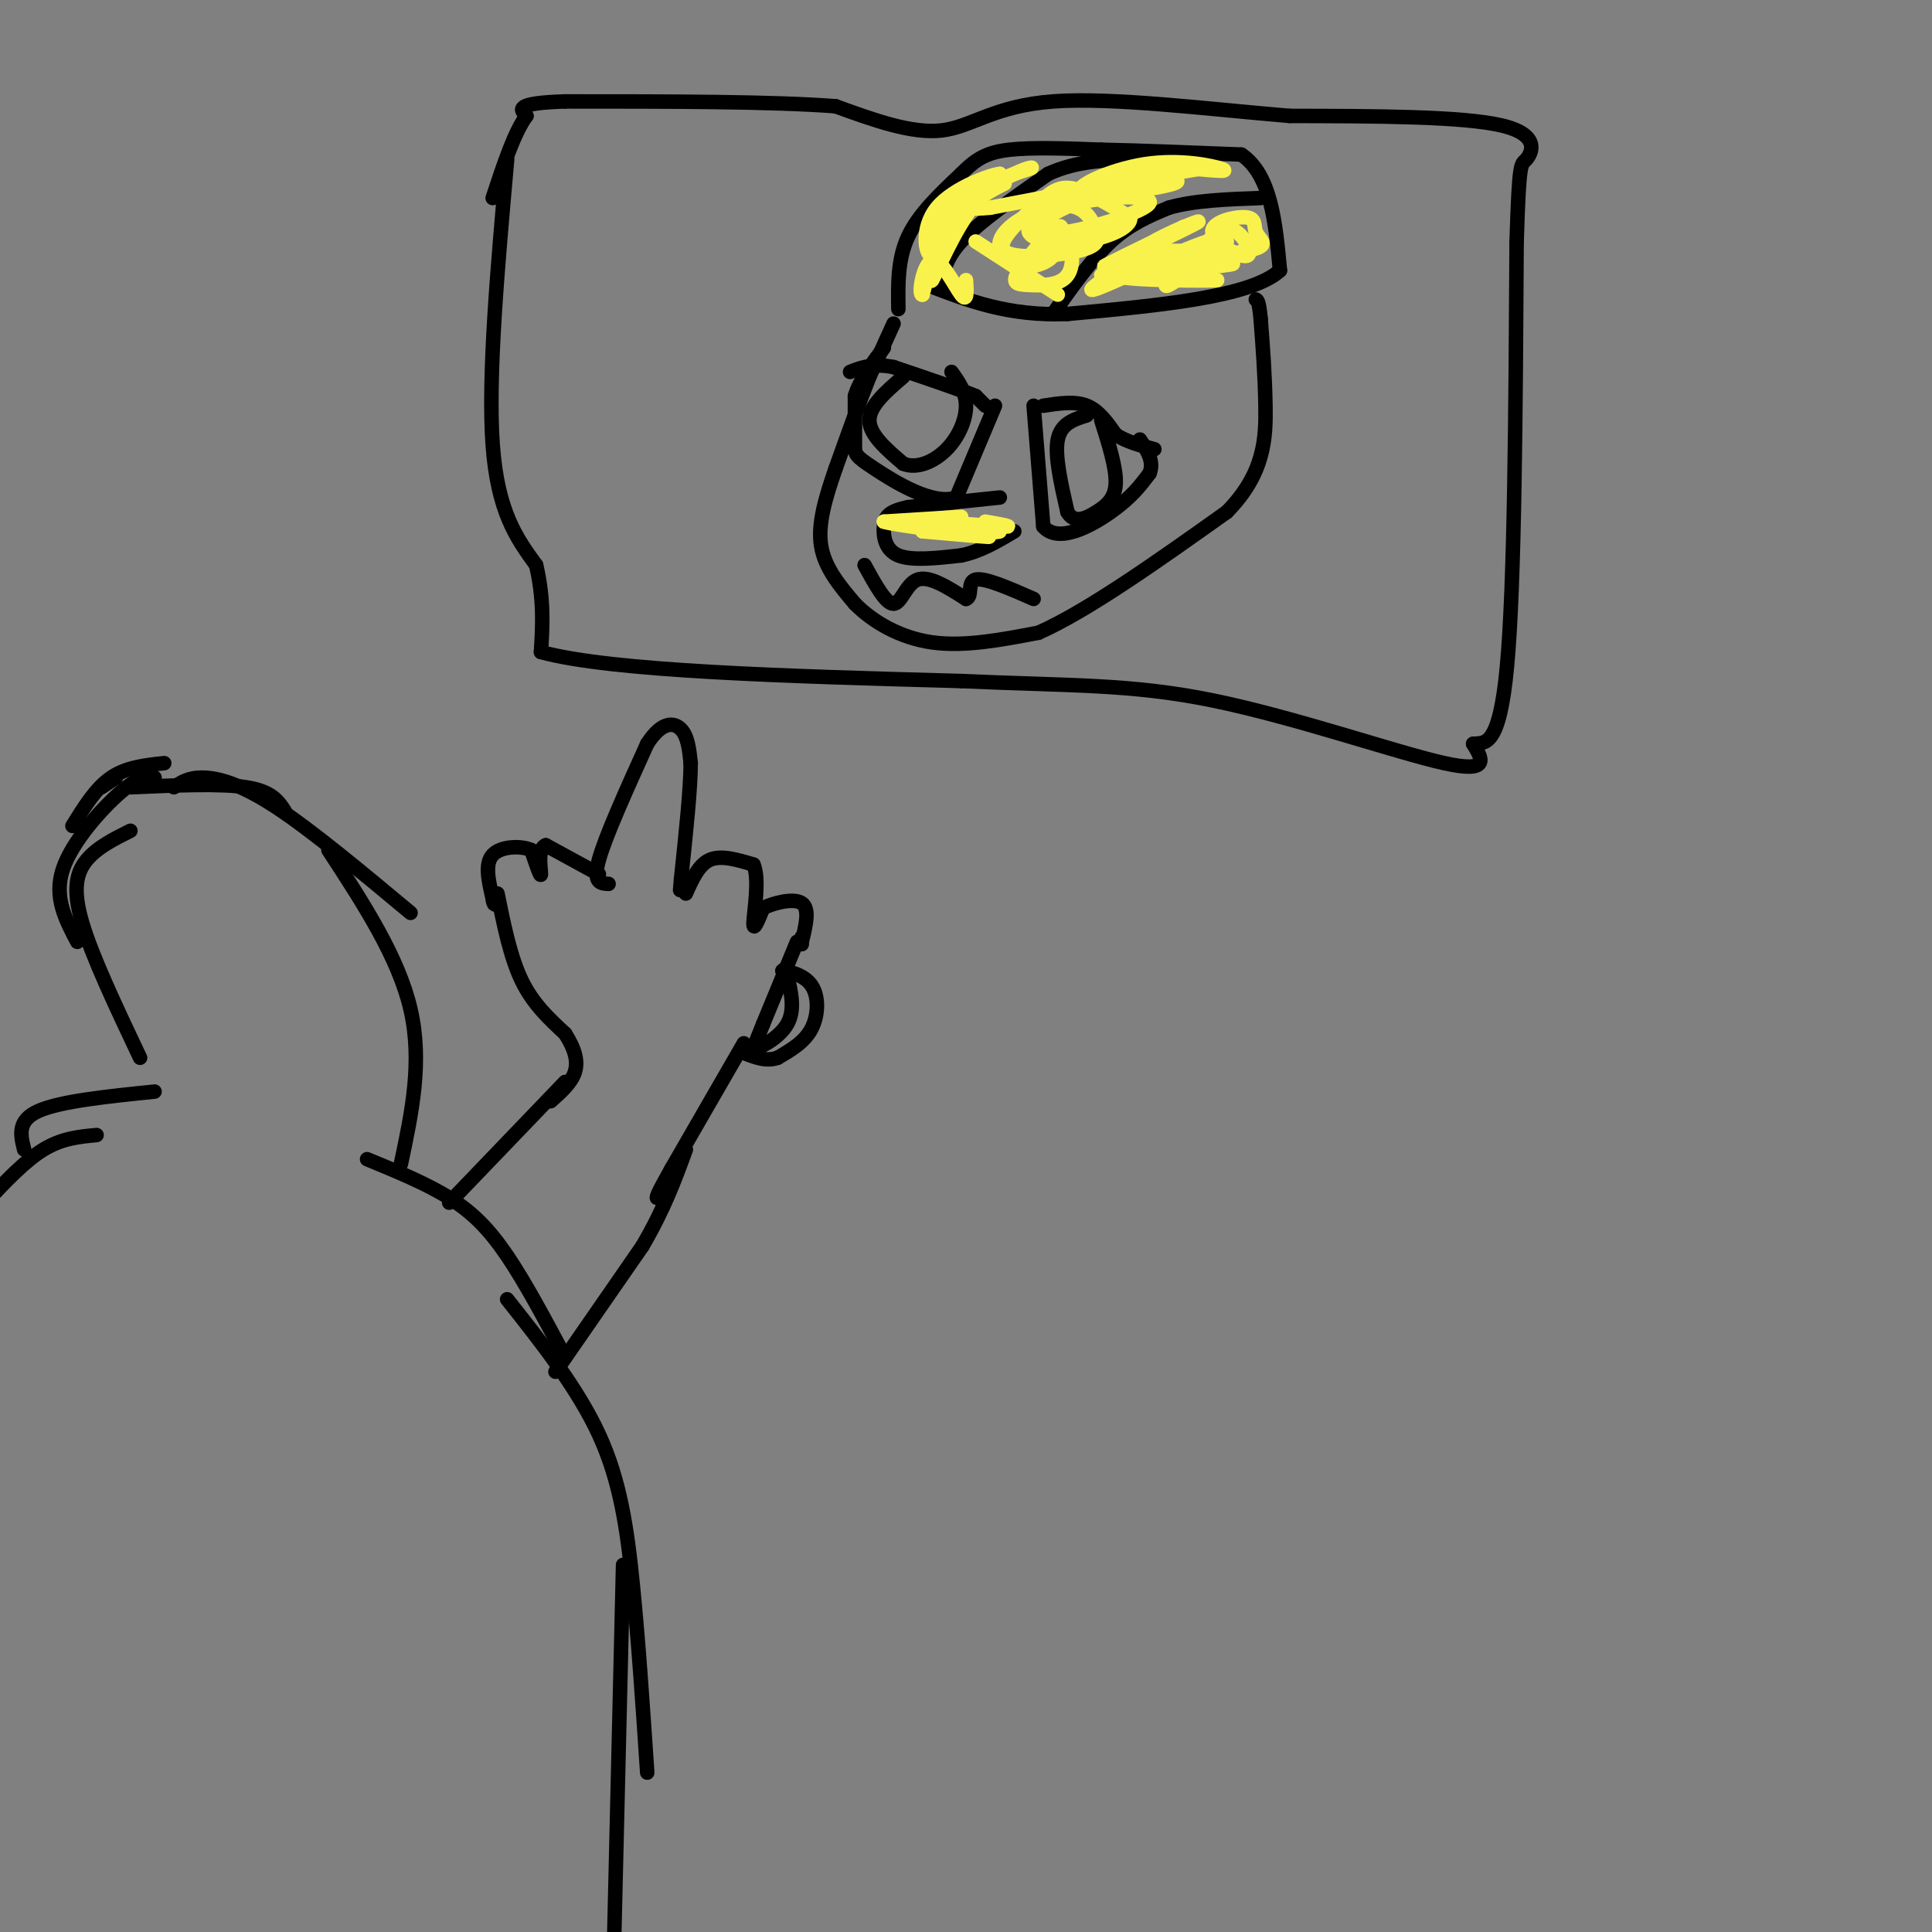<svg viewBox='0 0 400 400' version='1.1' xmlns='http://www.w3.org/2000/svg' xmlns:xlink='http://www.w3.org/1999/xlink'><rect x="0" y="0" width="400" height="400" fill="#808080" stroke="none"/><g fill='none' stroke='#000000' stroke-width='3' stroke-linecap='round' stroke-linejoin='round'><path d='M24,161c0.000,0.000 -3.000,2.000 -3,2'/><path d='M34,158c-3.917,0.417 -7.833,0.833 -11,3c-3.167,2.167 -5.583,6.083 -8,10'/><path d='M32,161c-1.556,-0.178 -3.111,-0.356 -7,3c-3.889,3.356 -10.111,10.244 -12,16c-1.889,5.756 0.556,10.378 3,15'/><path d='M27,172c-3.422,1.711 -6.844,3.422 -9,6c-2.156,2.578 -3.044,6.022 -1,13c2.044,6.978 7.022,17.489 12,28'/><path d='M27,163c9.333,-0.417 18.667,-0.833 24,0c5.333,0.833 6.667,2.917 8,5'/><path d='M36,163c1.489,-1.022 2.978,-2.044 6,-2c3.022,0.044 7.578,1.156 15,6c7.422,4.844 17.711,13.422 28,22'/><path d='M68,176c7.250,11.083 14.500,22.167 17,33c2.500,10.833 0.250,21.417 -2,32'/><path d='M32,226c-9.750,1.000 -19.500,2.000 -24,4c-4.500,2.000 -3.750,5.000 -3,8'/><path d='M20,235c-3.583,0.333 -7.167,0.667 -11,3c-3.833,2.333 -7.917,6.667 -12,11'/><path d='M76,240c6.111,2.511 12.222,5.022 17,8c4.778,2.978 8.222,6.422 12,12c3.778,5.578 7.889,13.289 12,21'/><path d='M105,269c7.311,9.244 14.622,18.489 19,28c4.378,9.511 5.822,19.289 7,31c1.178,11.711 2.089,25.356 3,39'/><path d='M129,324c0.000,0.000 -2.000,84.000 -2,84'/><path d='M115,284c0.000,0.000 18.000,-26.000 18,-26'/><path d='M133,258c4.500,-7.667 6.750,-13.833 9,-20'/><path d='M93,249c0.000,0.000 24.000,-25.000 24,-25'/><path d='M126,183c-1.667,-0.083 -3.333,-0.167 -2,-5c1.333,-4.833 5.667,-14.417 10,-24'/><path d='M134,154c3.022,-4.711 5.578,-4.489 7,-3c1.422,1.489 1.711,4.244 2,7'/><path d='M143,158c0.000,5.167 -1.000,14.583 -2,24'/><path d='M141,182c-0.333,4.000 -0.167,2.000 0,0'/><path d='M124,181c0.000,0.000 -11.000,-6.000 -11,-6'/><path d='M113,175c-1.844,0.622 -0.956,5.178 -1,6c-0.044,0.822 -1.022,-2.089 -2,-5'/><path d='M110,176c-2.089,-0.956 -6.311,-0.844 -8,1c-1.689,1.844 -0.844,5.422 0,9'/><path d='M102,186c0.167,1.667 0.583,1.333 1,1'/><path d='M142,185c1.333,-3.000 2.667,-6.000 5,-7c2.333,-1.000 5.667,0.000 9,1'/><path d='M156,179c1.311,2.956 0.089,9.844 0,12c-0.089,2.156 0.956,-0.422 2,-3'/><path d='M158,188c2.089,-1.044 6.311,-2.156 8,-1c1.689,1.156 0.844,4.578 0,8'/><path d='M166,195c0.000,1.167 0.000,0.083 0,-1'/><path d='M165,195c0.000,0.000 -7.000,17.000 -7,17'/><path d='M158,212c-1.500,3.667 -1.750,4.333 -2,5'/><path d='M156,217c1.244,0.111 5.356,-2.111 7,-5c1.644,-2.889 0.822,-6.444 0,-10'/><path d='M163,202c-0.167,-1.833 -0.583,-1.417 -1,-1'/><path d='M162,201c1.119,0.060 4.417,0.708 6,3c1.583,2.292 1.452,6.226 0,9c-1.452,2.774 -4.226,4.387 -7,6'/><path d='M161,219c-2.333,0.833 -4.667,-0.083 -7,-1'/><path d='M103,185c1.333,6.583 2.667,13.167 5,18c2.333,4.833 5.667,7.917 9,11'/><path d='M117,214c2.067,3.222 2.733,5.778 2,8c-0.733,2.222 -2.867,4.111 -5,6'/><path d='M154,216c0.000,0.000 -15.000,26.000 -15,26'/><path d='M139,242c-3.000,5.333 -3.000,5.667 -3,6'/><path d='M105,33c-2.000,22.500 -4.000,45.000 -3,59c1.000,14.000 5.000,19.500 9,25'/><path d='M111,117c1.667,7.167 1.333,12.583 1,18'/><path d='M112,135c14.667,4.000 50.833,5.000 87,6'/><path d='M199,141c22.440,1.012 35.042,0.542 52,4c16.958,3.458 38.274,10.845 48,13c9.726,2.155 7.863,-0.923 6,-4'/><path d='M305,154c2.400,-0.267 5.400,1.067 7,-16c1.600,-17.067 1.800,-52.533 2,-88'/><path d='M314,50c0.536,-17.071 0.875,-15.750 2,-17c1.125,-1.250 3.036,-5.071 -5,-7c-8.036,-1.929 -26.018,-1.964 -44,-2'/><path d='M267,24c-16.786,-1.405 -36.750,-3.917 -49,-3c-12.250,0.917 -16.786,5.262 -23,6c-6.214,0.738 -14.107,-2.131 -22,-5'/><path d='M173,22c-13.000,-1.000 -34.500,-1.000 -56,-1'/><path d='M117,21c-10.667,0.333 -9.333,1.667 -8,3'/><path d='M109,24c-2.500,3.333 -4.750,10.167 -7,17'/><path d='M186,64c-0.083,-5.167 -0.167,-10.333 2,-15c2.167,-4.667 6.583,-8.833 11,-13'/><path d='M199,36c3.089,-3.133 5.311,-4.467 10,-5c4.689,-0.533 11.844,-0.267 19,0'/><path d='M228,31c8.000,0.167 18.500,0.583 29,1'/><path d='M257,32c6.167,4.167 7.083,14.083 8,24'/><path d='M265,56c-6.000,5.500 -25.000,7.250 -44,9'/><path d='M221,65c-12.167,0.500 -20.583,-2.750 -29,-6'/><path d='M195,60c0.167,-3.000 0.333,-6.000 4,-10c3.667,-4.000 10.833,-9.000 18,-14'/><path d='M217,36c6.167,-2.833 12.583,-2.917 19,-3'/><path d='M218,65c4.000,-5.667 8.000,-11.333 12,-15c4.000,-3.667 8.000,-5.333 12,-7'/><path d='M242,43c5.167,-1.500 12.083,-1.750 19,-2'/><path d='M185,67c0.000,0.000 -5.000,11.000 -5,11'/><path d='M180,78c-2.000,5.000 -4.500,12.000 -7,19'/><path d='M173,97c-2.067,5.978 -3.733,11.422 -3,16c0.733,4.578 3.867,8.289 7,12'/><path d='M177,125c3.667,3.733 9.333,7.067 16,8c6.667,0.933 14.333,-0.533 22,-2'/><path d='M215,131c10.167,-4.500 24.583,-14.750 39,-25'/><path d='M254,106c7.889,-7.978 8.111,-15.422 8,-22c-0.111,-6.578 -0.556,-12.289 -1,-18'/><path d='M261,66c-0.333,-3.667 -0.667,-3.833 -1,-4'/><path d='M204,84c0.000,0.000 -2.000,-2.000 -2,-2'/><path d='M202,82c-3.167,-1.333 -10.083,-3.667 -17,-6'/><path d='M185,76c-4.333,-0.833 -6.667,0.083 -9,1'/><path d='M206,84c0.000,0.000 -8.000,19.000 -8,19'/><path d='M198,103c-4.845,1.762 -12.958,-3.333 -17,-6c-4.042,-2.667 -4.012,-2.905 -4,-5c0.012,-2.095 0.006,-6.048 0,-10'/><path d='M177,82c1.000,-3.333 3.500,-6.667 6,-10'/><path d='M216,84c3.250,-0.500 6.500,-1.000 9,0c2.500,1.000 4.250,3.500 6,6'/><path d='M231,90c2.333,1.500 5.167,2.250 8,3'/><path d='M214,84c0.000,0.000 2.000,25.000 2,25'/><path d='M216,109c3.067,3.578 9.733,0.022 14,-3c4.267,-3.022 6.133,-5.511 8,-8'/><path d='M238,98c1.000,-2.500 -0.500,-4.750 -2,-7'/><path d='M225,86c-2.667,0.833 -5.333,1.667 -6,5c-0.667,3.333 0.667,9.167 2,15'/><path d='M221,106c1.393,2.524 3.875,1.333 6,0c2.125,-1.333 3.893,-2.810 4,-6c0.107,-3.190 -1.446,-8.095 -3,-13'/><path d='M187,78c-3.500,3.000 -7.000,6.000 -7,9c0.000,3.000 3.500,6.000 7,9'/><path d='M187,96c2.845,1.167 6.458,-0.417 9,-3c2.542,-2.583 4.012,-6.167 4,-9c-0.012,-2.833 -1.506,-4.917 -3,-7'/><path d='M207,103c0.000,0.000 -19.000,2.000 -19,2'/><path d='M188,105c-4.095,0.857 -4.833,2.000 -5,4c-0.167,2.000 0.238,4.857 3,6c2.762,1.143 7.881,0.571 13,0'/><path d='M199,115c4.000,-0.833 7.500,-2.917 11,-5'/><path d='M179,117c2.200,4.022 4.400,8.044 6,8c1.600,-0.044 2.600,-4.156 5,-5c2.400,-0.844 6.200,1.578 10,4'/><path d='M200,124c1.467,-0.444 0.133,-3.556 2,-4c1.867,-0.444 6.933,1.778 12,4'/></g>
<g fill='none' stroke='#F9F24D' stroke-width='3' stroke-linecap='round' stroke-linejoin='round'><path d='M246,55c-7.833,0.167 -15.667,0.333 -15,0c0.667,-0.333 9.833,-1.167 19,-2'/><path d='M250,53c-3.038,0.526 -20.134,2.842 -19,4c1.134,1.158 20.498,1.158 21,1c0.502,-0.158 -17.856,-0.474 -22,-1c-4.144,-0.526 5.928,-1.263 16,-2'/><path d='M246,55c5.990,-0.491 12.967,-0.719 7,0c-5.967,0.719 -24.876,2.386 -25,2c-0.124,-0.386 18.536,-2.825 23,-4c4.464,-1.175 -5.268,-1.088 -15,-1'/><path d='M236,52c1.714,-2.143 13.500,-7.000 12,-6c-1.500,1.000 -16.286,7.857 -19,9c-2.714,1.143 6.643,-3.429 16,-8'/><path d='M245,47c-3.346,2.416 -19.712,12.457 -19,13c0.712,0.543 18.500,-8.411 24,-10c5.500,-1.589 -1.288,4.188 -5,7c-3.712,2.812 -4.346,2.661 -3,1c1.346,-1.661 4.673,-4.830 8,-8'/><path d='M250,50c2.332,-2.060 4.163,-3.209 6,-2c1.837,1.209 3.679,4.775 2,5c-1.679,0.225 -6.881,-2.890 -7,-5c-0.119,-2.110 4.844,-3.215 7,-3c2.156,0.215 1.503,1.750 2,3c0.497,1.250 2.142,2.214 1,3c-1.142,0.786 -5.071,1.393 -9,2'/><path d='M252,53c-1.167,-0.167 0.417,-1.583 2,-3'/><path d='M211,58c3.482,-4.111 6.963,-8.221 9,-8c2.037,0.221 2.629,4.775 1,7c-1.629,2.225 -5.478,2.122 -8,2c-2.522,-0.122 -3.718,-0.264 -2,-3c1.718,-2.736 6.348,-8.068 8,-9c1.652,-0.932 0.326,2.534 -1,6'/><path d='M218,53c-1.418,1.596 -4.464,2.587 -7,2c-2.536,-0.587 -4.563,-2.750 -4,-5c0.563,-2.250 3.715,-4.585 7,-6c3.285,-1.415 6.702,-1.911 9,-1c2.298,0.911 3.477,3.227 4,5c0.523,1.773 0.392,3.003 -4,4c-4.392,0.997 -13.043,1.762 -15,0c-1.957,-1.762 2.781,-6.051 6,-9c3.219,-2.949 4.920,-4.557 8,-4c3.080,0.557 7.540,3.278 12,6'/><path d='M234,45c0.339,2.092 -4.815,4.322 -10,5c-5.185,0.678 -10.403,-0.196 -11,-2c-0.597,-1.804 3.426,-4.539 10,-6c6.574,-1.461 15.700,-1.649 15,0c-0.700,1.649 -11.227,5.136 -17,6c-5.773,0.864 -6.792,-0.896 -4,-3c2.792,-2.104 9.396,-4.552 16,-7'/><path d='M233,38c6.032,-1.306 13.111,-1.071 10,0c-3.111,1.071 -16.411,2.978 -19,2c-2.589,-0.978 5.534,-4.840 13,-6c7.466,-1.160 14.276,0.383 16,1c1.724,0.617 -1.638,0.309 -5,0'/><path d='M248,35c-8.000,1.333 -25.500,4.667 -43,8'/><path d='M205,43c-7.673,0.762 -5.356,-1.332 -6,0c-0.644,1.332 -4.250,6.089 -5,6c-0.750,-0.089 1.357,-5.026 4,-8c2.643,-2.974 5.821,-3.987 9,-5'/><path d='M207,36c-1.431,0.069 -9.507,2.740 -13,7c-3.493,4.260 -2.402,10.108 -1,10c1.402,-0.108 3.115,-6.174 6,-10c2.885,-3.826 6.943,-5.413 11,-7'/><path d='M210,36c2.892,-1.437 4.620,-1.530 3,-1c-1.620,0.530 -6.590,1.681 -11,7c-4.410,5.319 -8.260,14.805 -9,16c-0.740,1.195 1.630,-5.903 4,-13'/><path d='M197,45c3.619,-3.821 10.667,-6.875 11,-7c0.333,-0.125 -6.048,2.679 -10,7c-3.952,4.321 -5.476,10.161 -7,16'/><path d='M191,61c-0.976,0.440 0.083,-6.458 2,-7c1.917,-0.542 4.690,5.274 6,7c1.310,1.726 1.155,-0.637 1,-3'/><path d='M202,50c0.000,0.000 17.000,11.000 17,11'/><path d='M199,107c0.000,0.000 -16.000,1.000 -16,1'/><path d='M183,108c2.756,0.867 17.644,2.533 21,3c3.356,0.467 -4.822,-0.267 -13,-1'/><path d='M191,110c2.694,-0.014 15.928,0.450 16,0c0.072,-0.450 -13.019,-1.813 -14,-2c-0.981,-0.187 10.148,0.804 14,1c3.852,0.196 0.426,-0.402 -3,-1'/></g>
</svg>